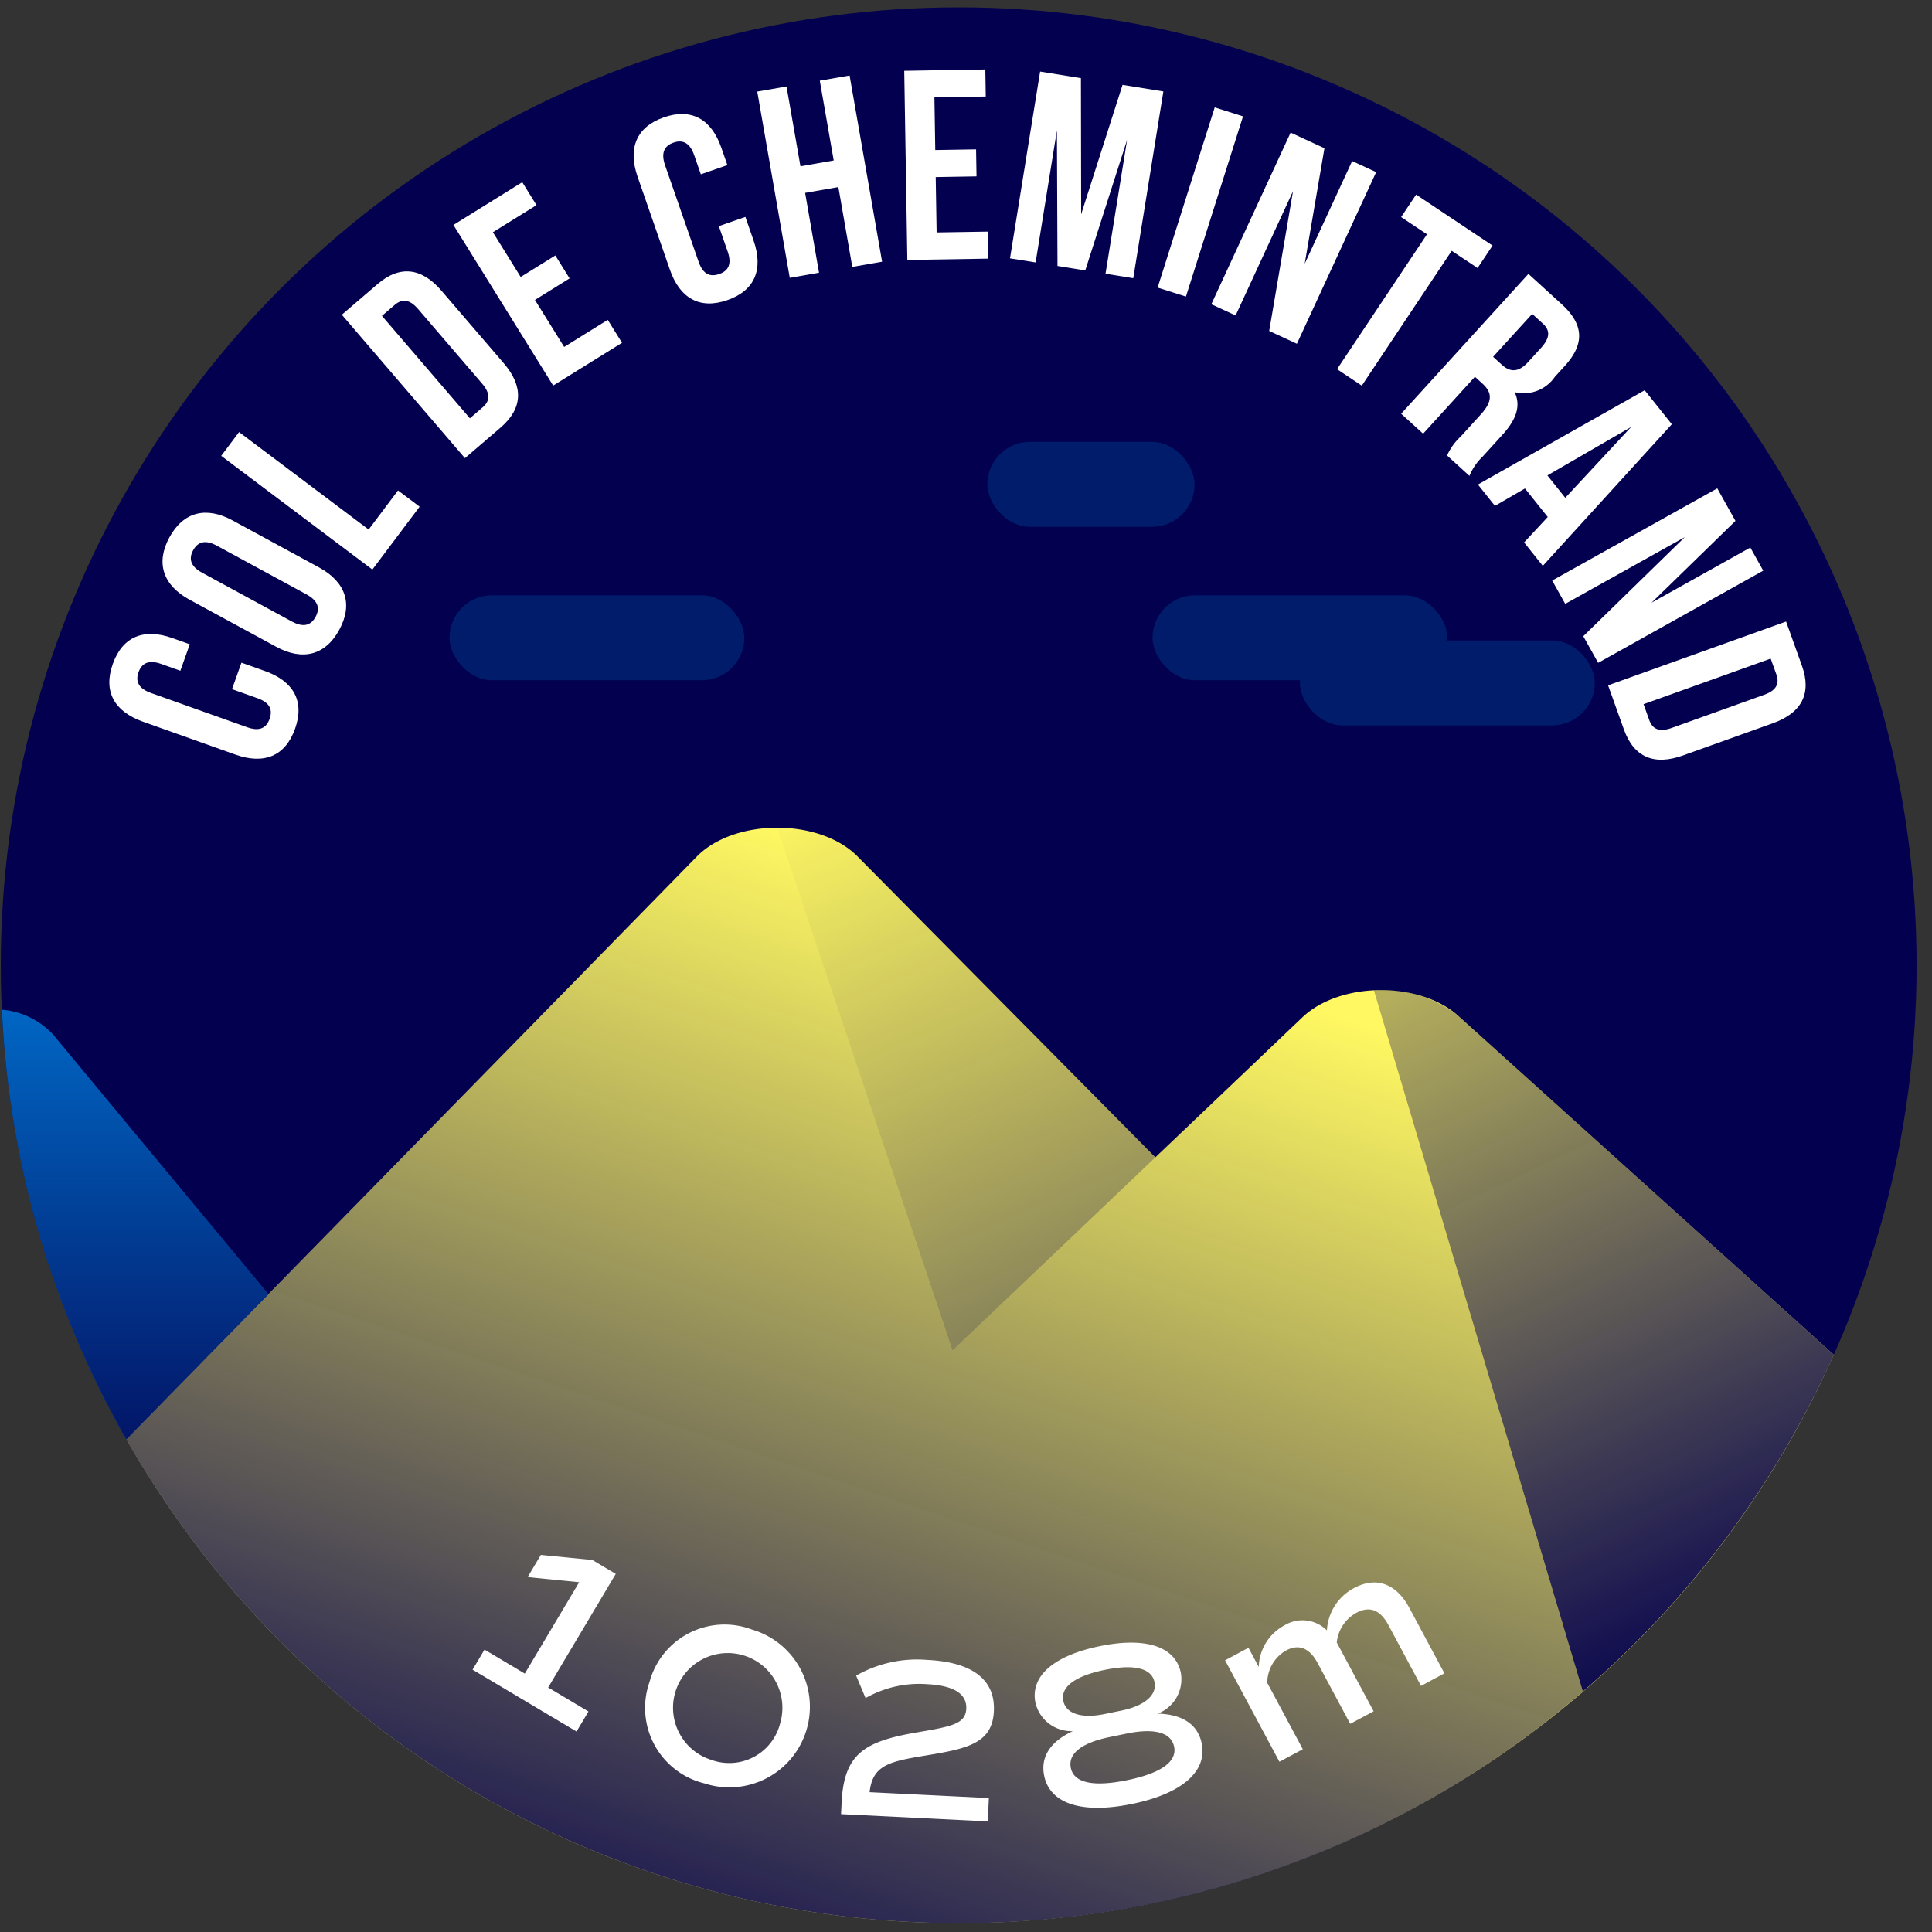 <svg xmlns="http://www.w3.org/2000/svg" xmlns:xlink="http://www.w3.org/1999/xlink" viewBox="0 0 120 120"><rect x="0" y="0" width="120" height="120" fill="#333333" stroke="none"/><defs><style>.cls-1{fill:#03004f;}.cls-2{fill:#fff862;}.cls-3{fill:#0074d3;}.cls-4{opacity:0.8;fill:url(#Dégradé_sans_nom_220);}.cls-5{fill:url(#Dégradé_sans_nom_220-2);}.cls-6{fill:url(#Dégradé_sans_nom_220-3);}.cls-7{fill:url(#Dégradé_sans_nom_220-4);}.cls-8{fill:#001c6a;}.cls-9{fill:#fff;}</style><linearGradient id="Dégradé_sans_nom_220" x1="8.394" y1="88.924" x2="8.394" y2="58.081" gradientUnits="userSpaceOnUse"><stop offset="0" stop-color="#03004f"/><stop offset="1" stop-color="#03004f" stop-opacity="0"/></linearGradient><linearGradient id="Dégradé_sans_nom_220-2" x1="110.043" y1="102.962" x2="81.28" y2="41.911" xlink:href="#Dégradé_sans_nom_220"/><linearGradient id="Dégradé_sans_nom_220-3" x1="42.694" y1="128.133" x2="66.434" y2="57.513" xlink:href="#Dégradé_sans_nom_220"/><linearGradient id="Dégradé_sans_nom_220-4" x1="82.61" y1="117.851" x2="52.642" y2="48.017" xlink:href="#Dégradé_sans_nom_220"/></defs><title>chemintrand</title><g id="pastille"><circle class="cls-1" cx="59.546" cy="59.954" r="59.497"/></g><g id="blocs_variants" data-name="blocs variants"><path class="cls-2" d="M59.546,119.451A59.496,59.496,0,0,0,113.9,84.146L90.613,63.129c-2.409-2.203-7.38-2.171-9.723.062L71.761,71.885l-18.5-18.691c-2.355-2.378-7.618-2.378-9.972,0L7.852,89.396A59.461,59.461,0,0,0,59.546,119.451Z"/><path class="cls-3" d="M.118,62.717A59.139,59.139,0,0,0,7.852,89.396l8.818-9.008L3.294,64.254A4.876,4.876,0,0,0,.118,62.717Z"/></g><g id="invariants"><path class="cls-4" d="M.119,62.731a59.138,59.138,0,0,0,7.733,26.665l8.818-9.008L3.294,64.254A4.825,4.825,0,0,0,.119,62.731Z"/><path class="cls-5" d="M113.9,84.146,90.613,63.128a7.419,7.419,0,0,0-5.277-1.615L98.312,105.067A59.65,59.65,0,0,0,113.9,84.146Z"/><path class="cls-6" d="M59.546,119.451A59.246,59.246,0,0,0,98.312,105.067L85.34,61.528a6.988,6.988,0,0,0-4.451,1.663L71.761,71.885,59.16,83.89,48.275,51.41a7.093,7.093,0,0,0-4.986,1.784L7.852,89.396A59.461,59.461,0,0,0,59.546,119.451Z"/><path class="cls-7" d="M53.261,53.194a7.097,7.097,0,0,0-4.986-1.784L59.16,83.89,71.762,71.885l-2.605-2.632Z"/><rect class="cls-8" x="80.741" y="39.779" width="18.314" height="5.276" rx="2.638" ry="2.638"/><rect class="cls-8" x="27.918" y="36.975" width="18.314" height="5.276" rx="2.638" ry="2.638"/><rect class="cls-8" x="71.584" y="36.975" width="18.314" height="5.276" rx="2.638" ry="2.638"/><rect class="cls-8" x="61.326" y="27.446" width="12.87" height="5.276" rx="2.638" ry="2.638"/></g><g id="typo"><path class="cls-9" d="M14.997,41.16l1.47.523c1.77.631,2.467,1.877,1.859,3.584-.608,1.707-1.936,2.232-3.706,1.602L8.866,44.82c-1.771-.631-2.467-1.877-1.859-3.584s1.935-2.232,3.706-1.602l1.075.383-.586,1.645-1.186-.422c-.79-.283-1.214-.041-1.412.512-.197.553-.021,1.008.77,1.289l5.976,2.129c.79.281,1.199.035,1.395-.518.197-.555.037-1.004-.754-1.285l-1.581-.562Z"/><path class="cls-9" d="M11.777,37.25c-1.651-.896-2.122-2.279-1.256-3.871s2.281-1.949,3.932-1.051l5.365,2.916c1.651.896,2.122,2.279,1.256,3.871S18.793,41.064,17.142,40.166Zm6.35,1.352c.737.4,1.193.229,1.474-.287.28-.518.177-.992-.561-1.395l-5.571-3.027c-.737-.4-1.193-.229-1.474.287-.28.516-.176.992.561,1.393Z"/><path class="cls-9" d="M13.74,28.314l1.109-1.477,8.048,6.053,1.825-2.428L26.064,31.471,23.129,35.375Z"/><path class="cls-9" d="M21.231,19.549l2.214-1.9c1.4-1.203,2.753-1.016,3.977.41l3.868,4.504c1.224,1.426,1.203,2.791-.197,3.994L28.879,28.457Zm2.492.07,5.463,6.363.789-.678c.445-.381.516-.84-.03-1.477l-3.977-4.633c-.546-.635-1.01-.635-1.456-.252Z"/><path class="cls-9" d="M32.341,17.203l2.152-1.336.885,1.424-2.152,1.338L35.041,21.549l2.708-1.682.885,1.426-4.276,2.656-6.195-9.977,4.275-2.656.885,1.426-2.708,1.682Z"/><path class="cls-9" d="M46.297,13.473l.512,1.475c.617,1.775.082,3.098-1.63,3.693-1.712.594-2.953-.111-3.57-1.887L39.604,10.982c-.617-1.775-.082-3.1,1.63-3.693,1.712-.596,2.953.111,3.57,1.887l.375,1.078-1.649.572L43.117,9.637c-.275-.791-.729-.973-1.284-.779-.555.193-.799.615-.524,1.408l2.083,5.992c.275.793.723.957,1.278.764.555-.191.804-.598.529-1.391L44.648,14.045Z"/><path class="cls-9" d="M50.872,16.938l-1.818.318L47.035,5.688,48.853,5.371l.865,4.957,2.066-.361-.865-4.957,1.851-.322,2.019,11.566-1.851.324-.865-4.959-2.065.361Z"/><path class="cls-9" d="M58.091,9.318l2.535-.041.027,1.678-2.534.043.056,3.439,3.189-.051.027,1.678-5.035.082-.192-11.748,5.036-.084.027,1.68-3.189.051Z"/><path class="cls-9" d="M67.153,13.307l2.57-8.037,2.536.41L70.389,17.279,68.666,17.002l1.341-8.32-2.6,8.117-1.724-.279L65.646,8.1l-1.322,8.201-1.591-.256L64.603,4.445l2.535.408Z"/><path class="cls-9" d="M75.448,6.67l1.759.557-3.546,11.193-1.759-.557Z"/><path class="cls-9" d="M80.312,11.873l-3.566,7.721-1.508-.697L80.162,8.236l2.102.971-1.227,7.176L83.984,10.002l1.492.689L80.553,21.352l-1.721-.795Z"/><path class="cls-9" d="M87.958,12.086l4.747,3.166-.931,1.396L90.168,15.578l-5.585,8.377-1.536-1.025,5.585-8.377-1.606-1.07Z"/><path class="cls-9" d="M89.881,28.293a3.61,3.61,0,0,1,.847-1.18l1.242-1.365c.734-.805.732-1.352.112-1.916l-.471-.43L88.393,26.938l-1.365-1.24,7.904-8.686,2.059,1.875c1.415,1.287,1.424,2.498.204,3.838l-.621.682a2.34,2.34,0,0,1-2.497.949c.423.906.048,1.768-.777,2.672l-1.219,1.34a3.462,3.462,0,0,0-.811,1.191Zm5.286-8.797-2.428,2.666.534.486c.508.463,1.022.521,1.654-.174l.779-.855c.564-.621.602-1.086.118-1.525Z"/><path class="cls-9" d="M95.826,35.146l-1.162-1.455,1.468-1.58-1.414-1.771-1.865,1.08L91.796,30.096l10.358-5.857,1.686,2.111Zm.286-5.617,1.109,1.391,4.091-4.4Z"/><path class="cls-9" d="M104.646,33.361l-7.427,4.146-.81-1.449,10.254-5.725,1.129,2.021-5.214,5.082,6.138-3.428.802,1.436L99.264,41.17l-.924-1.654Z"/><path class="cls-9" d="M110.937,38.605l.985,2.748c.623,1.736-.035,2.936-1.804,3.568l-5.591,2.004c-1.769.635-3.038.127-3.661-1.609l-.985-2.748Zm-.957,2.303L102.084,43.738l.351.98c.198.553.602.781,1.391.498l5.749-2.061c.79-.283.955-.717.757-1.27Z"/></g><g id="altitude"><path class="cls-9" d="M36.551,106.305l-.741,1.244-6.457-3.842.741-1.246,2.502,1.49,3.377-5.676L32.773,97.957l.82-1.379,3.2.316,1.452.865-4.198,7.055Z"/><path class="cls-9" d="M40.342,104.475a4.825,4.825,0,0,1,6.365-3.26,5.001,5.001,0,1,1-2.965,9.551A4.825,4.825,0,0,1,40.342,104.475Zm8.125,2.523a3.396,3.396,0,1,0-4.273,2.316A3.258,3.258,0,0,0,48.467,106.998Z"/><path class="cls-9" d="M54.013,111.316l7.408.365-.072,1.449-9.11-.451.037-.738c.151-3.051,1.454-3.797,4.782-4.357,2.08-.354,2.914-.525,2.959-1.447s-.768-1.447-2.428-1.529a6.738,6.738,0,0,0-3.827.863l-.585-1.395a7.642,7.642,0,0,1,4.43-.975c2.696.133,4.225,1.162,4.124,3.191-.101,2.043-1.723,2.332-4.376,2.77C55.173,109.424,54.193,109.676,54.013,111.316Z"/><path class="cls-9" d="M74.639,108.281c.358,1.74-1.213,3.123-4.317,3.762-3.117.643-5.107-.006-5.466-1.744-.241-1.17.375-2.123,1.778-2.775a2.293,2.293,0,0,1-2.32-1.756c-.338-1.643,1.108-2.928,3.989-3.521,2.867-.59,4.704.018,5.042,1.66a2.29,2.29,0,0,1-1.437,2.529C73.455,106.48,74.398,107.113,74.639,108.281Zm-8.596-2.639c.167.809,1.144,1.113,2.577.818l1.044-.215c1.434-.295,2.21-.963,2.043-1.771-.178-.861-1.277-1.129-3.101-.752C66.77,104.102,65.866,104.781,66.043,105.643Zm6.883,2.848c-.184-.891-1.228-1.17-2.967-.811l-1.043.215c-1.74.359-2.588,1.027-2.405,1.918.192.932,1.406,1.189,3.507.756C72.106,110.139,73.119,109.422,72.927,108.49Z"/><path class="cls-9" d="M87.541,99.875l2.175,4.059-1.453.779-2.021-3.771c-.511-.951-1.167-1.213-2.006-.762a2.379,2.379,0,0,0-1.207,1.84l2.29,4.271-1.454.779-2.021-3.771c-.51-.951-1.179-1.207-1.968-.783a2.337,2.337,0,0,0-1.164,2.01l2.209,4.121-1.453.779L76.092,103.125l1.453-.779.638,1.191a3.021,3.021,0,0,1,1.574-2.57,2.152,2.152,0,0,1,2.66.301,3.165,3.165,0,0,1,1.687-2.631C85.495,97.893,86.736,98.371,87.541,99.875Z"/></g></svg>